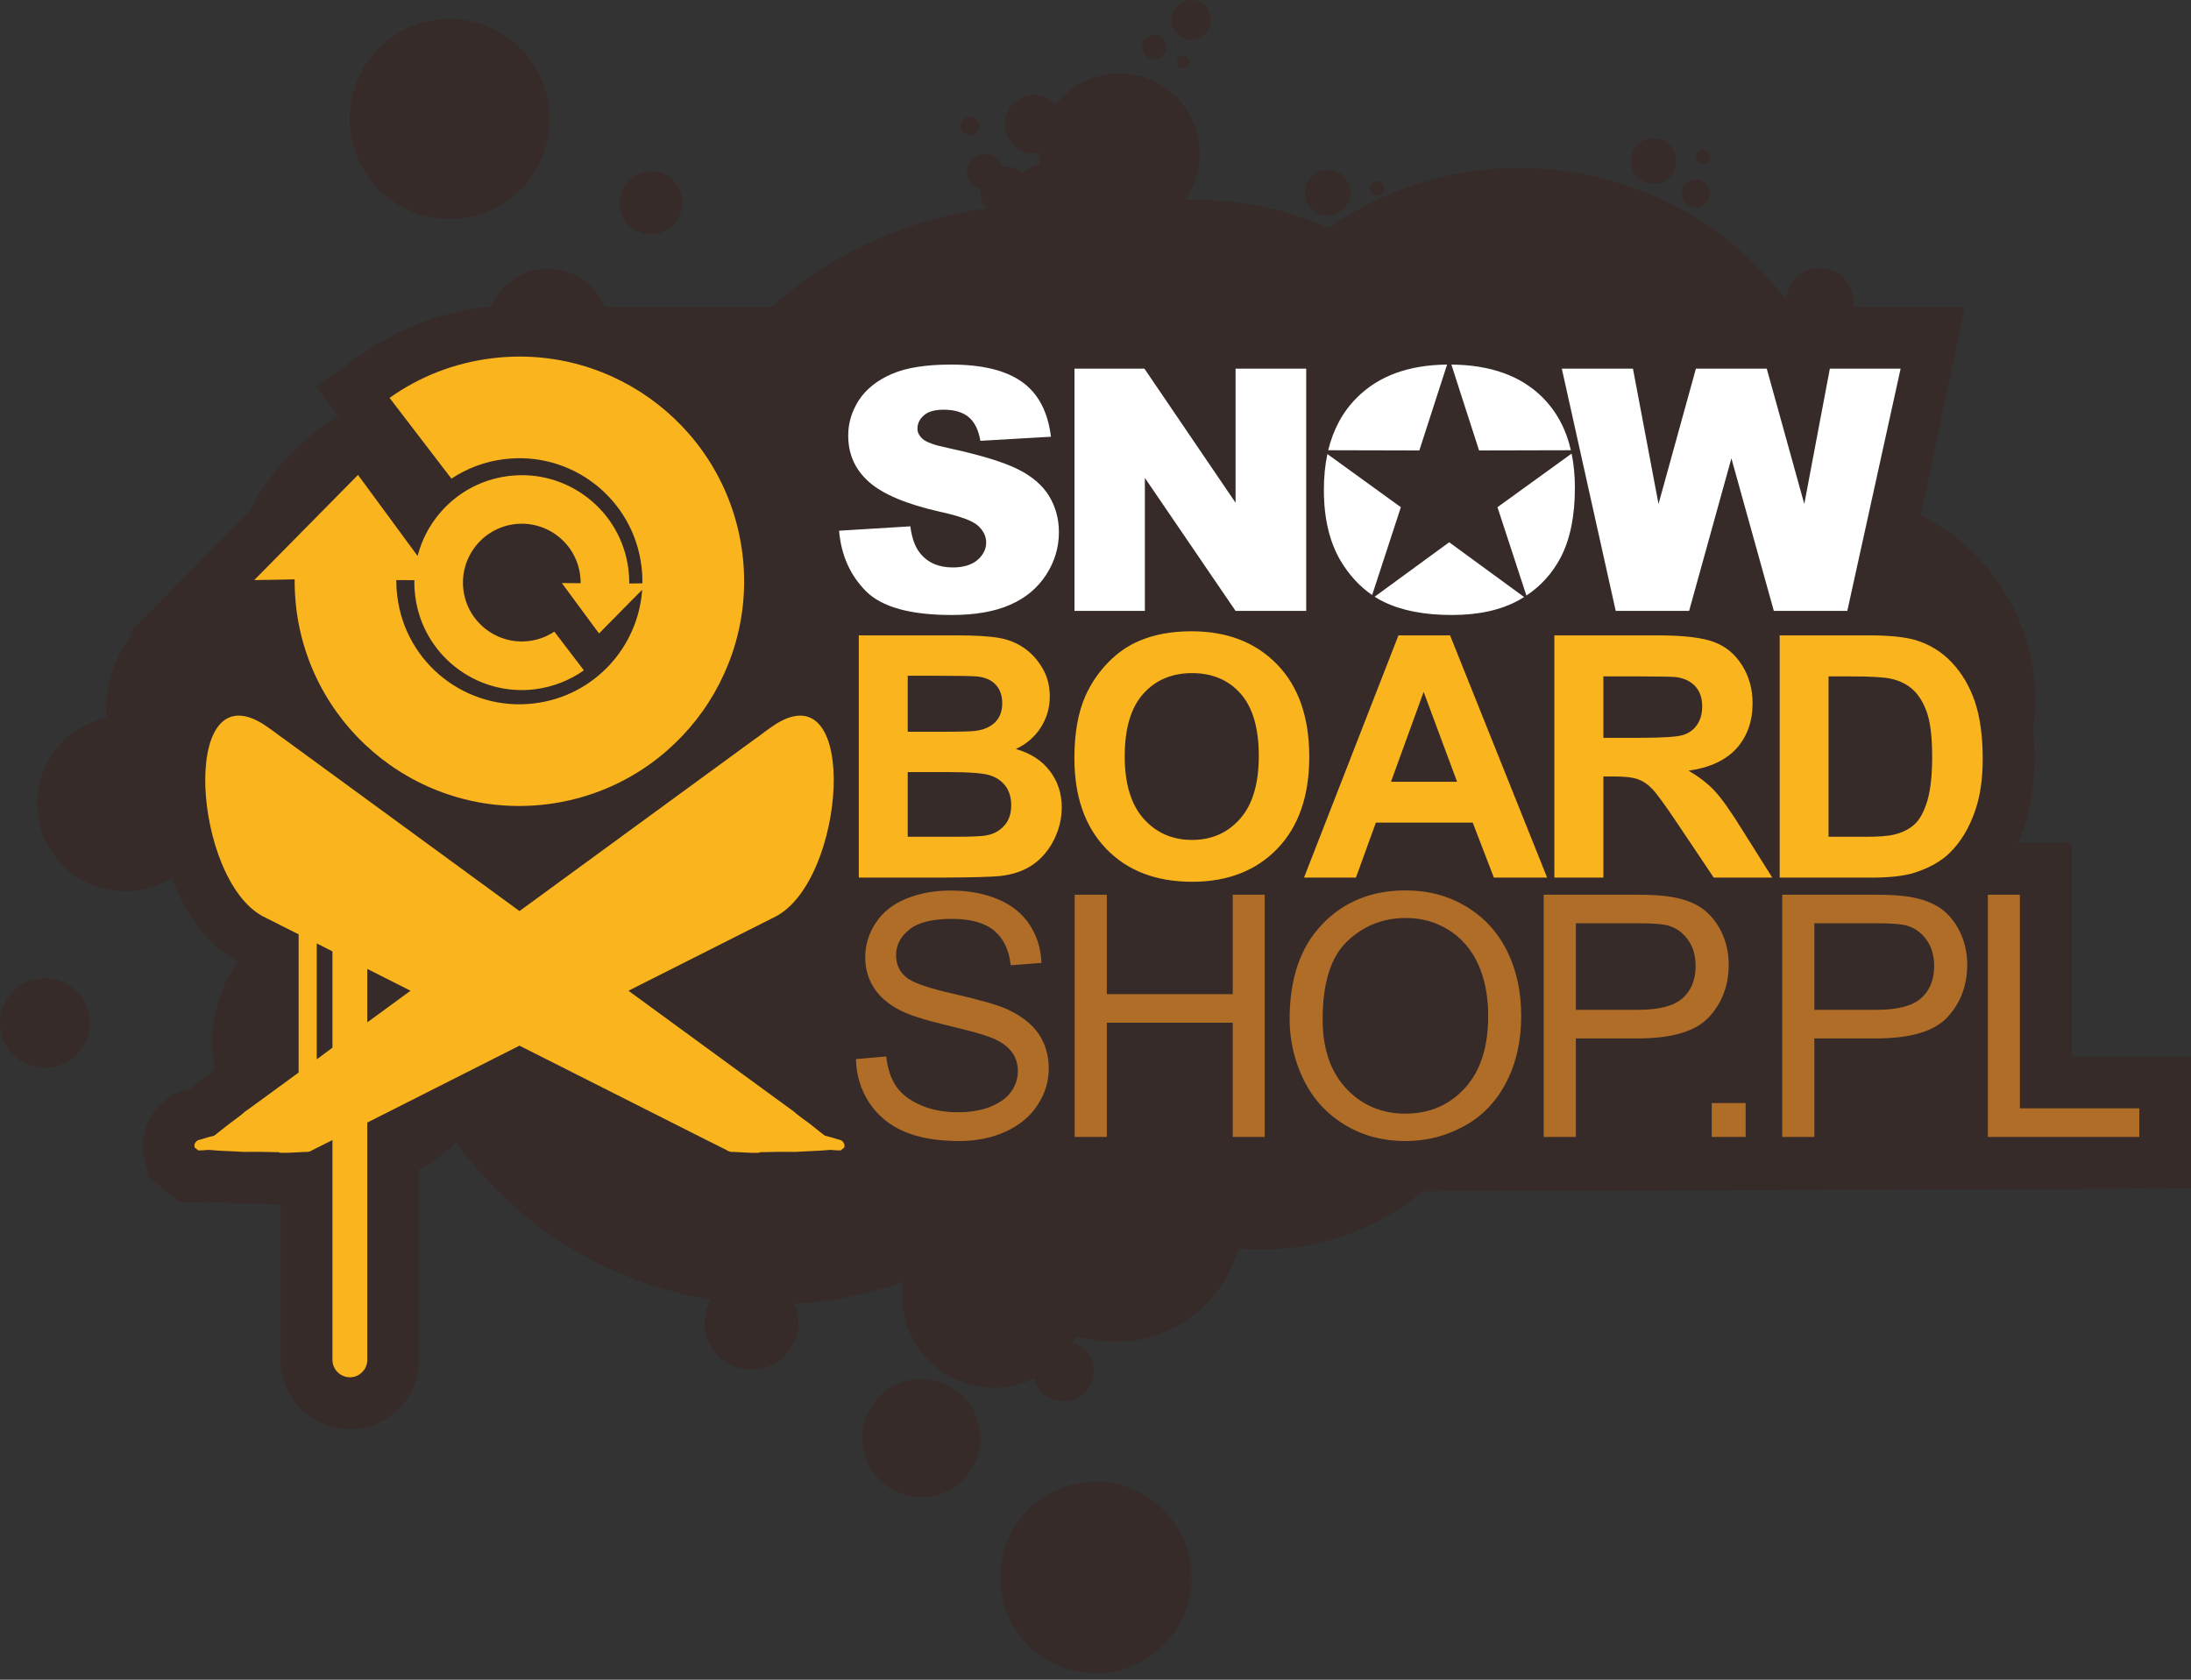 <?xml version="1.0" encoding="UTF-8" standalone="no"?>
<!DOCTYPE svg PUBLIC "-//W3C//DTD SVG 1.1//EN" "http://www.w3.org/Graphics/SVG/1.1/DTD/svg11.dtd">
<svg version="1.1" xmlns="http://www.w3.org/2000/svg" xmlns:xlink="http://www.w3.org/1999/xlink" preserveAspectRatio="xMidYMid meet" viewBox="0 0 300 230" width="300" height="230"><rect x="0" y="0" width="300" height="230" fill="#333333" stroke="none"/><defs><path d="M89.51 58.26C91.16 52.8 88.46 47.08 83.42 44.77C83.3 42.74 82.47 40.76 80.92 39.23C77.59 35.96 72.24 36.01 68.97 39.34C65.94 42.42 65.75 47.24 68.39 50.53C68.22 50.92 68.07 51.33 67.94 51.74C67.86 52.02 67.79 52.29 67.74 52.56C53.98 50.7 40 57.75 33.68 70.94C32.21 74 31.25 77.19 30.79 80.38C24.74 80.59 19 84.08 16.2 89.93C14.9 92.62 14.39 95.49 14.58 98.29C11.08 99.04 7.94 101.35 6.26 104.84C3.39 110.82 5.93 117.99 11.91 120.86C17.89 123.73 25.06 121.19 27.93 115.21C28.16 114.74 28.34 114.25 28.51 113.75C33.35 114.58 38.28 113.24 42.02 110.19C44.13 111.98 46.5 113.54 49.13 114.8C50.47 115.44 51.84 115.98 53.22 116.43C52.8 118.87 52.57 121.31 52.51 123.75C43.92 121.96 34.9 126.14 30.95 134.4C26.31 144.09 30.4 155.72 40.09 160.36C47.83 164.07 56.8 162.21 62.45 156.39C67.51 163.44 74.36 169.38 82.74 173.39C87.49 175.66 92.38 177.16 97.31 177.96C96.56 179.28 96.27 180.86 96.6 182.45C97.34 185.93 100.73 188.14 104.21 187.41C107.66 186.69 109.89 183.28 109.17 179.83C109.07 179.37 108.92 178.95 108.75 178.55C113.87 178.26 118.9 177.22 123.7 175.52C123.47 176.98 123.49 178.51 123.81 180.05C125.24 186.84 131.89 191.18 138.66 189.76C139.71 189.53 140.7 189.18 141.63 188.74C141.72 189.13 141.87 189.51 142.08 189.87C143.25 191.83 145.78 192.47 147.75 191.3C149.71 190.14 150.35 187.59 149.19 185.63C148.65 184.73 147.83 184.12 146.91 183.82C147.08 183.53 147.23 183.24 147.38 182.95C150.17 183.82 153.21 184.02 156.27 183.38C162.89 182 167.85 177.04 169.57 170.94C172.93 171.26 176.39 171.08 179.88 170.35C193.83 167.42 204.02 156.39 206.56 143.2C208.34 142.66 210.07 141.76 211.6 140.49C214.11 138.42 215.74 135.67 216.44 132.74C219.3 130.23 221.09 126.96 221.79 123.49C222.49 123.02 223.16 122.51 223.81 121.97C226.21 119.99 228.21 117.67 229.78 115.16C231.07 116.53 232.48 117.75 233.95 118.82C232.18 122.56 232.07 126.96 233.78 130.82C233.4 131.06 233.03 131.32 232.68 131.61C228.29 135.24 227.66 141.75 231.3 146.15C234.93 150.53 241.43 151.15 245.82 147.53C248.38 145.41 249.66 142.31 249.56 139.23C251.93 138.81 254.22 137.79 256.21 136.16C260.5 132.6 262.21 127.09 261.13 122C263.7 120.95 266.16 119.49 268.41 117.64C280.43 107.69 282.14 89.89 272.2 77.86C267.42 72.07 260.79 68.68 253.89 67.82C253.73 60.21 251.69 52.61 247.69 45.76C249.17 46.27 250.86 46.02 252.14 44.96C254.13 43.32 254.41 40.38 252.77 38.41C251.14 36.43 248.2 36.15 246.23 37.78C245.2 38.64 244.64 39.84 244.56 41.07C244.18 40.59 243.8 40.1 243.42 39.62C228.12 21.1 201.3 17.7 181.94 31.2C175.73 28.48 169 27.18 162.27 27.35C164.39 24.34 164.93 20.31 163.36 16.68C160.95 11.1 154.47 8.55 148.89 10.97C147.14 11.73 145.67 12.9 144.58 14.31C143.45 13.06 141.63 12.62 140 13.31C137.97 14.2 137.03 16.56 137.91 18.6C138.66 20.33 140.49 21.27 142.27 20.96C142.27 21.47 142.3 21.98 142.36 22.47C142.07 22.55 141.79 22.66 141.51 22.78C140.96 23.02 140.46 23.32 140 23.68C139.25 23.02 138.25 22.7 137.24 22.83C137.21 22.73 137.19 22.63 137.13 22.53C136.6 21.28 135.14 20.7 133.88 21.24C132.63 21.79 132.05 23.25 132.59 24.5C132.91 25.23 133.54 25.73 134.25 25.92C134.2 26.49 134.28 27.08 134.52 27.65C134.67 27.98 134.85 28.28 135.07 28.53C133.76 28.71 132.44 28.93 131.13 29.22C111.2 33.4 96.01 47.77 89.87 65.74C89.04 64.6 88.14 63.51 87.15 62.48C88.21 61.3 89.03 59.88 89.51 58.26ZM132.33 16.08C132.98 15.8 133.73 16.09 134 16.73C134.28 17.38 133.98 18.11 133.34 18.4C132.7 18.68 131.96 18.38 131.68 17.74C131.4 17.1 131.69 16.34 132.33 16.08ZM162.69 8.96C162.94 8.57 162.84 8.03 162.43 7.78C162.05 7.52 161.51 7.63 161.25 8.03C161 8.42 161.11 8.96 161.51 9.21C161.9 9.47 162.43 9.36 162.69 8.96ZM159.43 7.36C159.93 6.58 159.7 5.55 158.93 5.06C158.16 4.55 157.12 4.77 156.63 5.54C156.12 6.32 156.35 7.35 157.11 7.86C157.89 8.35 158.92 8.13 159.43 7.36ZM165.37 4.17C166.18 2.92 165.83 1.25 164.57 0.43C163.32 -0.37 161.64 -0.03 160.83 1.23C160.02 2.49 160.37 4.16 161.63 4.97C162.88 5.79 164.55 5.43 165.37 4.17ZM212.4 158.29C210.54 156.04 210.86 152.72 213.1 150.86C215.35 149.01 218.68 149.32 220.53 151.58C222.39 153.81 222.07 157.14 219.83 159C217.58 160.85 214.25 160.53 212.4 158.29ZM251.14 51.96C250.62 51.34 250.71 50.41 251.33 49.89C251.96 49.38 252.88 49.46 253.39 50.09C253.9 50.71 253.82 51.63 253.19 52.16C252.57 52.67 251.65 52.59 251.14 51.96ZM256.38 48.58C255.38 47.36 255.55 45.56 256.77 44.54C257.99 43.54 259.79 43.71 260.81 44.93C261.81 46.15 261.64 47.96 260.42 48.97C259.2 49.97 257.39 49.8 256.38 48.58ZM233.48 20.51C232.96 20.35 232.41 20.65 232.25 21.17C232.09 21.69 232.38 22.24 232.9 22.41C233.43 22.57 233.98 22.26 234.14 21.75C234.29 21.23 233.99 20.68 233.48 20.51ZM232.74 24.66C231.72 24.35 230.65 24.93 230.34 25.94C230.04 26.96 230.61 28.04 231.63 28.34C232.65 28.65 233.72 28.08 234.03 27.06C234.34 26.04 233.76 24.97 232.74 24.66ZM227.3 19.07C225.64 18.57 223.89 19.51 223.4 21.16C222.9 22.81 223.83 24.56 225.49 25.06C227.14 25.56 228.88 24.62 229.39 22.97C229.89 21.32 228.95 19.56 227.3 19.07ZM188.87 24.85C188.35 24.7 187.8 24.99 187.64 25.52C187.48 26.04 187.77 26.59 188.3 26.74C188.82 26.9 189.37 26.6 189.53 26.08C189.69 25.56 189.4 25.01 188.87 24.85ZM182.69 23.41C181.04 22.9 179.3 23.84 178.79 25.5C178.3 27.15 179.23 28.89 180.88 29.4C182.55 29.9 184.29 28.96 184.78 27.31C185.28 25.65 184.36 23.91 182.69 23.41ZM92.17 24.67C90.46 23.01 87.73 23.02 86.05 24.72C84.38 26.43 84.4 29.16 86.1 30.84C87.81 32.51 90.54 32.49 92.22 30.78C93.88 29.08 93.87 26.35 92.17 24.67ZM71.16 6.52C65.77 1.21 57.09 1.29 51.79 6.68C46.5 12.07 46.57 20.74 51.96 26.04C57.36 31.35 66.02 31.27 71.33 25.88C76.63 20.49 76.56 11.81 71.16 6.52ZM3.49 145.61C6.54 147.08 10.2 145.78 11.68 142.73C13.14 139.67 11.85 136 8.8 134.53C5.74 133.07 2.07 134.36 0.6 137.42C-0.87 140.47 0.43 144.15 3.49 145.61ZM133.1 192.78C135.38 196.61 134.12 201.59 130.28 203.87C126.45 206.16 121.49 204.9 119.19 201.05C116.92 197.22 118.18 192.25 122.01 189.96C125.84 187.68 130.81 188.94 133.1 192.78ZM138.77 222.7C135.07 216.48 137.11 208.44 143.33 204.74C149.55 201.04 157.59 203.07 161.31 209.3C165.01 215.52 162.97 223.56 156.75 227.26C150.53 230.96 142.48 228.92 138.77 222.7" id="g2J3wgCLgh"></path><path d="M89.51 58.26C91.16 52.8 88.46 47.08 83.42 44.77C83.3 42.74 82.47 40.76 80.92 39.23C77.59 35.96 72.24 36.01 68.97 39.34C65.94 42.42 65.75 47.24 68.39 50.53C68.22 50.92 68.07 51.33 67.94 51.74C67.86 52.02 67.79 52.29 67.74 52.56C53.98 50.7 40 57.75 33.68 70.94C32.21 74 31.25 77.19 30.79 80.38C24.74 80.59 19 84.08 16.2 89.93C14.9 92.62 14.39 95.49 14.58 98.29C11.08 99.04 7.94 101.35 6.26 104.84C3.39 110.82 5.93 117.99 11.91 120.86C17.89 123.73 25.06 121.19 27.93 115.21C28.16 114.74 28.34 114.25 28.51 113.75C33.35 114.58 38.28 113.24 42.02 110.19C44.13 111.98 46.5 113.54 49.13 114.8C50.47 115.44 51.84 115.98 53.22 116.43C52.8 118.87 52.57 121.31 52.51 123.75C43.92 121.96 34.9 126.14 30.95 134.4C26.31 144.09 30.4 155.72 40.09 160.36C47.83 164.07 56.8 162.21 62.45 156.39C67.51 163.44 74.36 169.38 82.74 173.39C87.49 175.66 92.38 177.16 97.31 177.96C96.56 179.28 96.27 180.86 96.6 182.45C97.34 185.93 100.73 188.14 104.21 187.41C107.66 186.69 109.89 183.28 109.17 179.83C109.07 179.37 108.92 178.95 108.75 178.55C113.87 178.26 118.9 177.22 123.7 175.52C123.47 176.98 123.49 178.51 123.81 180.05C125.24 186.84 131.89 191.18 138.66 189.76C139.71 189.53 140.7 189.18 141.63 188.74C141.72 189.13 141.87 189.51 142.08 189.87C143.25 191.83 145.78 192.47 147.75 191.3C149.71 190.14 150.35 187.59 149.19 185.63C148.65 184.73 147.83 184.12 146.91 183.82C147.08 183.53 147.23 183.24 147.38 182.95C150.17 183.82 153.21 184.02 156.27 183.38C162.89 182 167.85 177.04 169.57 170.94C172.93 171.26 176.39 171.08 179.88 170.35C193.83 167.42 204.02 156.39 206.56 143.2C208.34 142.66 210.07 141.76 211.6 140.49C214.11 138.42 215.74 135.67 216.44 132.74C219.3 130.23 221.09 126.96 221.79 123.49C222.49 123.02 223.16 122.51 223.81 121.97C226.21 119.99 228.21 117.67 229.78 115.16C231.07 116.53 232.48 117.75 233.95 118.82C232.18 122.56 232.07 126.96 233.78 130.82C233.4 131.06 233.03 131.32 232.68 131.61C228.29 135.24 227.66 141.75 231.3 146.15C234.93 150.53 241.43 151.15 245.82 147.53C248.38 145.41 249.66 142.31 249.56 139.23C251.93 138.81 254.22 137.79 256.21 136.16C260.5 132.6 262.21 127.09 261.13 122C263.7 120.95 266.16 119.49 268.41 117.64C280.43 107.69 282.14 89.89 272.2 77.86C267.42 72.07 260.79 68.68 253.89 67.82C253.73 60.21 251.69 52.61 247.69 45.76C249.17 46.27 250.86 46.02 252.14 44.96C254.13 43.32 254.41 40.38 252.77 38.41C251.14 36.43 248.2 36.15 246.23 37.78C245.2 38.64 244.64 39.84 244.56 41.07C244.18 40.59 243.8 40.1 243.42 39.62C228.12 21.1 201.3 17.7 181.94 31.2C175.73 28.48 169 27.18 162.27 27.35C164.39 24.34 164.93 20.31 163.36 16.68C160.95 11.1 154.47 8.55 148.89 10.97C147.14 11.73 145.67 12.9 144.58 14.31C143.45 13.06 141.63 12.62 140 13.31C137.97 14.2 137.03 16.56 137.91 18.6C138.66 20.33 140.49 21.27 142.27 20.96C142.27 21.47 142.3 21.98 142.36 22.47C142.07 22.55 141.79 22.66 141.51 22.78C140.96 23.02 140.46 23.32 140 23.68C139.25 23.02 138.25 22.7 137.24 22.83C137.21 22.73 137.19 22.63 137.13 22.53C136.6 21.28 135.14 20.7 133.88 21.24C132.63 21.79 132.05 23.25 132.59 24.5C132.91 25.23 133.54 25.73 134.25 25.92C134.2 26.49 134.28 27.08 134.52 27.65C134.67 27.98 134.85 28.28 135.07 28.53C133.76 28.71 132.44 28.93 131.13 29.22C111.2 33.4 96.01 47.77 89.87 65.74C89.04 64.6 88.14 63.51 87.15 62.48C88.21 61.3 89.03 59.88 89.51 58.26ZM132.33 16.08C132.98 15.8 133.73 16.09 134 16.73C134.28 17.38 133.98 18.11 133.34 18.4C132.7 18.68 131.96 18.38 131.68 17.74C131.4 17.1 131.69 16.34 132.33 16.08ZM162.69 8.96C162.94 8.57 162.84 8.03 162.43 7.78C162.05 7.52 161.51 7.63 161.25 8.03C161 8.42 161.11 8.96 161.51 9.21C161.9 9.47 162.43 9.36 162.69 8.96ZM159.43 7.36C159.93 6.58 159.7 5.55 158.93 5.06C158.16 4.55 157.12 4.77 156.63 5.54C156.12 6.32 156.35 7.35 157.11 7.86C157.89 8.35 158.92 8.13 159.43 7.36ZM165.37 4.17C166.18 2.92 165.83 1.25 164.57 0.43C163.32 -0.37 161.64 -0.03 160.83 1.23C160.02 2.49 160.37 4.16 161.63 4.97C162.88 5.79 164.55 5.43 165.37 4.17ZM212.4 158.29C210.54 156.04 210.86 152.72 213.1 150.86C215.35 149.01 218.68 149.32 220.53 151.58C222.39 153.81 222.07 157.14 219.83 159C217.58 160.85 214.25 160.53 212.4 158.29ZM251.14 51.96C250.62 51.34 250.71 50.41 251.33 49.89C251.96 49.38 252.88 49.46 253.39 50.09C253.9 50.71 253.82 51.63 253.19 52.16C252.57 52.67 251.65 52.59 251.14 51.96ZM256.38 48.58C255.38 47.36 255.55 45.56 256.77 44.54C257.99 43.54 259.79 43.71 260.81 44.93C261.81 46.15 261.64 47.96 260.42 48.97C259.2 49.97 257.39 49.8 256.38 48.58ZM233.48 20.51C232.96 20.35 232.41 20.65 232.25 21.17C232.09 21.69 232.38 22.24 232.9 22.41C233.43 22.57 233.98 22.26 234.14 21.75C234.29 21.23 233.99 20.68 233.48 20.51ZM232.74 24.66C231.72 24.35 230.65 24.93 230.34 25.94C230.04 26.96 230.61 28.04 231.63 28.34C232.65 28.65 233.72 28.08 234.03 27.06C234.34 26.04 233.76 24.97 232.74 24.66ZM227.3 19.07C225.64 18.57 223.89 19.51 223.4 21.16C222.9 22.81 223.83 24.56 225.49 25.06C227.14 25.56 228.88 24.62 229.39 22.97C229.89 21.32 228.95 19.56 227.3 19.07ZM188.87 24.85C188.35 24.7 187.8 24.99 187.64 25.52C187.48 26.04 187.77 26.59 188.3 26.74C188.82 26.9 189.37 26.6 189.53 26.08C189.69 25.56 189.4 25.01 188.87 24.85ZM182.69 23.41C181.04 22.9 179.3 23.84 178.79 25.5C178.3 27.15 179.23 28.89 180.88 29.4C182.55 29.9 184.29 28.96 184.78 27.31C185.28 25.65 184.36 23.91 182.69 23.41ZM92.17 24.67C90.46 23.01 87.73 23.02 86.05 24.72C84.38 26.43 84.4 29.16 86.1 30.84C87.81 32.51 90.54 32.49 92.22 30.78C93.88 29.08 93.87 26.35 92.17 24.67ZM71.16 6.52C65.77 1.21 57.09 1.29 51.79 6.68C46.5 12.07 46.57 20.74 51.96 26.04C57.36 31.35 66.02 31.27 71.33 25.88C76.63 20.49 76.56 11.81 71.16 6.52ZM3.49 145.61C6.54 147.08 10.2 145.78 11.68 142.73C13.14 139.67 11.85 136 8.8 134.53C5.74 133.07 2.07 134.36 0.6 137.42C-0.87 140.47 0.43 144.15 3.49 145.61ZM133.1 192.78C135.38 196.61 134.12 201.59 130.28 203.87C126.45 206.16 121.49 204.9 119.19 201.05C116.92 197.22 118.18 192.25 122.01 189.96C125.84 187.68 130.81 188.94 133.1 192.78ZM138.77 222.7C135.07 216.48 137.11 208.44 143.33 204.74C149.55 201.04 157.59 203.07 161.31 209.3C165.01 215.52 162.97 223.56 156.75 227.26C150.53 230.96 142.48 228.92 138.77 222.7" id="b3kpGMiYfE"></path><path d="M276.32 115.41L283.67 115.41L283.67 144.67L300 144.67C300 155.52 300 161.55 300 162.76C198.81 163.11 142.59 163.29 131.34 163.32C127.95 163.32 124.5 162.88 121.35 161.59C121.22 161.68 120.21 162.52 120.09 162.61C119.92 162.76 119.74 162.89 119.57 163.04C119.44 163.15 118.78 163.67 117.61 164.61C116.1 164.61 115.27 164.61 115.11 164.61C114.65 164.59 114.22 164.58 113.78 164.55C112.29 164.69 110.8 164.72 109.31 164.8C109.29 164.8 109.21 164.81 109.06 164.81C108.9 164.81 108.82 164.81 108.8 164.81C107.84 164.8 106.86 164.81 105.89 164.82C105.88 164.82 105.84 164.85 105.77 164.89C104.78 164.92 104.23 164.93 104.12 164.94C102.93 164.98 101.79 164.88 100.63 164.82C99.1 164.89 97.55 164.53 96.23 163.79C94.94 163.17 93.65 162.49 92.38 161.85C85.3 158.27 78.22 154.7 71.13 151.12C66.54 153.44 61.96 155.75 57.37 158.06C57.37 160.88 57.37 183.41 57.37 186.22C57.37 191.44 53.12 195.69 47.91 195.69C42.69 195.69 38.44 191.44 38.44 186.22C38.44 184.09 38.44 167.07 38.44 164.94C38.33 164.94 38.23 164.94 38.13 164.94C38.03 164.93 37.5 164.92 36.55 164.89C36.48 164.85 36.44 164.82 36.43 164.82C35.44 164.81 34.45 164.8 33.45 164.81C33.44 164.81 33.36 164.81 33.2 164.81C33.05 164.81 32.97 164.8 32.96 164.8C31.46 164.7 29.97 164.67 28.48 164.55C28.05 164.58 27.62 164.59 27.17 164.61C26.99 164.61 26.15 164.61 24.63 164.61C23.45 163.66 22.79 163.12 22.66 163.01C22.51 162.89 22.35 162.76 22.2 162.64C22.08 162.54 21.52 162.09 20.49 161.26C20.11 159.98 19.9 159.27 19.86 159.14C18.79 155.46 20.49 151.58 23.87 149.83C23.91 149.81 24.11 149.71 24.47 149.52C24.86 149.4 25.07 149.35 25.11 149.34C25.44 149.24 25.76 149.15 26.08 149.05C26.43 148.77 26.76 148.49 27.11 148.22C27.11 148.22 27.12 148.22 27.15 148.2C27.18 148.18 27.19 148.17 27.19 148.17C27.74 147.75 28.37 147.34 28.88 146.88C28.91 146.87 29 146.78 29.16 146.63C29.22 146.59 29.52 146.38 30.05 146L33.82 143.25L33.82 132.31C33.19 131.99 32.84 131.81 32.77 131.77C32.73 131.76 32.72 131.75 32.7 131.75C26.79 128.62 23.52 121.65 22.04 115.41C20.29 107.95 19.97 95.93 28.1 91.95C30.38 90.84 32.77 90.66 35.08 91.16C34.59 89.66 34.2 88.12 33.91 86.53C32.81 86.55 27.37 86.64 17.58 86.8C19.51 84.84 29.19 75.03 46.62 57.36C44.59 54.71 43.47 53.24 43.24 52.95C46.83 50.4 48.83 48.98 49.23 48.7C54.36 45.06 60.27 42.78 66.5 42.02C80 42.02 147.53 42.02 269.05 42.02C264.2 64.92 261.49 77.63 260.95 80.18C262.08 80.33 263.18 80.53 264.22 80.84C267.36 81.76 270.12 83.44 272.38 85.82C274.54 88.09 276.09 90.8 277.11 93.76C277.11 93.76 277.11 93.79 277.12 93.79C278.21 97.02 278.57 100.52 278.57 103.91C278.57 107.08 278.2 110.27 277.16 113.27C276.92 113.99 276.64 114.72 276.32 115.41" id="gvejjU7mT"></path><path d="M276.32 115.41L283.67 115.41L283.67 144.67L300 144.67C300 155.52 300 161.55 300 162.76C198.81 163.11 142.59 163.29 131.34 163.32C127.95 163.32 124.5 162.88 121.35 161.59C121.22 161.68 120.21 162.52 120.09 162.61C119.92 162.76 119.74 162.89 119.57 163.04C119.44 163.15 118.78 163.67 117.61 164.61C116.1 164.61 115.27 164.61 115.11 164.61C114.65 164.59 114.22 164.58 113.78 164.55C112.29 164.69 110.8 164.72 109.31 164.8C109.29 164.8 109.21 164.81 109.06 164.81C108.9 164.81 108.82 164.81 108.8 164.81C107.84 164.8 106.86 164.81 105.89 164.82C105.88 164.82 105.84 164.85 105.77 164.89C104.78 164.92 104.23 164.93 104.12 164.94C102.93 164.98 101.79 164.88 100.63 164.82C99.1 164.89 97.55 164.53 96.23 163.79C94.94 163.17 93.65 162.49 92.38 161.85C85.3 158.27 78.22 154.7 71.13 151.12C66.54 153.44 61.96 155.75 57.37 158.06C57.37 160.88 57.37 183.41 57.37 186.22C57.37 191.44 53.12 195.69 47.91 195.69C42.69 195.69 38.44 191.44 38.44 186.22C38.44 184.09 38.44 167.07 38.44 164.94C38.33 164.94 38.23 164.94 38.13 164.94C38.03 164.93 37.5 164.92 36.55 164.89C36.48 164.85 36.44 164.82 36.43 164.82C35.44 164.81 34.45 164.8 33.45 164.81C33.44 164.81 33.36 164.81 33.2 164.81C33.05 164.81 32.97 164.8 32.96 164.8C31.46 164.7 29.97 164.67 28.48 164.55C28.05 164.58 27.62 164.59 27.17 164.61C26.99 164.61 26.15 164.61 24.63 164.61C23.45 163.66 22.79 163.12 22.66 163.01C22.51 162.89 22.35 162.76 22.2 162.64C22.08 162.54 21.52 162.09 20.49 161.26C20.11 159.98 19.9 159.27 19.86 159.14C18.79 155.46 20.49 151.58 23.87 149.83C23.91 149.81 24.11 149.71 24.47 149.52C24.86 149.4 25.07 149.35 25.11 149.34C25.44 149.24 25.76 149.15 26.08 149.05C26.43 148.77 26.76 148.49 27.11 148.22C27.11 148.22 27.12 148.22 27.15 148.2C27.18 148.18 27.19 148.17 27.19 148.17C27.74 147.75 28.37 147.34 28.88 146.88C28.91 146.87 29 146.78 29.16 146.63C29.22 146.59 29.52 146.38 30.05 146L33.82 143.25L33.82 132.31C33.19 131.99 32.84 131.81 32.77 131.77C32.73 131.76 32.72 131.75 32.7 131.75C26.79 128.62 23.52 121.65 22.04 115.41C20.29 107.95 19.97 95.93 28.1 91.95C30.38 90.84 32.77 90.66 35.08 91.16C34.59 89.66 34.2 88.12 33.91 86.53C32.81 86.55 27.37 86.64 17.58 86.8C19.51 84.84 29.19 75.03 46.62 57.36C44.59 54.71 43.47 53.24 43.24 52.95C46.83 50.4 48.83 48.98 49.23 48.7C54.36 45.06 60.27 42.78 66.5 42.02C80 42.02 147.53 42.02 269.05 42.02C264.2 64.92 261.49 77.63 260.95 80.18C262.08 80.33 263.18 80.53 264.22 80.84C267.36 81.76 270.12 83.44 272.38 85.82C274.54 88.09 276.09 90.8 277.11 93.76C277.11 93.76 277.11 93.79 277.12 93.79C278.21 97.02 278.57 100.52 278.57 103.91C278.57 107.08 278.2 110.27 277.16 113.27C276.92 113.99 276.64 114.72 276.32 115.41" id="a1yCjYZyJm"></path><path d="M125.94 75.69C126.98 77.03 128.5 77.7 130.46 77.7C131.92 77.7 133.04 77.35 133.85 76.67C134.63 75.98 135.03 75.19 135.03 74.28C135.03 73.42 134.65 72.66 133.9 71.97C133.14 71.29 131.4 70.66 128.65 70.06C124.16 69.04 120.95 67.71 119.03 66.03C117.1 64.34 116.14 62.23 116.14 59.63C116.14 57.92 116.63 56.3 117.61 54.78C118.6 53.28 120.09 52.09 122.08 51.22C124.06 50.35 126.78 49.92 130.23 49.92C134.47 49.92 137.71 50.71 139.92 52.28C142.15 53.86 143.48 56.37 143.9 59.8C142.94 59.85 135.2 60.31 134.24 60.36C133.98 58.87 133.45 57.79 132.62 57.1C131.8 56.43 130.66 56.1 129.22 56.1C128.02 56.1 127.12 56.34 126.53 56.85C125.93 57.36 125.62 57.98 125.62 58.7C125.62 59.22 125.87 59.69 126.35 60.12C126.85 60.56 127.99 60.97 129.8 61.34C134.28 62.31 137.48 63.29 139.43 64.28C141.37 65.26 142.78 66.48 143.66 67.95C144.54 69.41 144.99 71.05 144.99 72.86C144.99 74.99 144.39 76.95 143.22 78.74C142.04 80.54 140.41 81.9 138.29 82.82C136.18 83.75 133.51 84.21 130.3 84.21C124.67 84.21 120.75 83.13 118.58 80.96C116.41 78.78 115.17 76.02 114.89 72.67C116.85 72.55 123.67 72.13 124.65 72.07C124.85 73.65 125.28 74.86 125.94 75.69ZM156.7 50.48L169.18 68.84L169.18 50.48L178.85 50.48L178.85 83.65L169.18 83.65L156.76 65.44L156.76 83.65L147.12 83.65L147.12 50.48L156.7 50.48ZM208.02 82.15C205.55 83.53 202.48 84.21 198.81 84.21C195.07 84.21 191.97 83.62 189.52 82.43C189.06 82.22 188.63 81.98 188.22 81.71C188.9 81.21 192.31 78.73 198.43 74.25C203.9 78.25 207.32 80.74 208.69 81.75C208.48 81.88 208.25 82.02 208.02 82.15ZM215.64 66.81C215.64 70.69 214.98 73.88 213.68 76.36C212.55 78.49 211 80.22 209 81.55C208.73 80.74 207.42 76.71 205.04 69.45C210.46 65.54 213.84 63.08 215.19 62.11C215.49 63.55 215.64 65.12 215.64 66.81ZM211.16 54.37C213.1 56.29 214.42 58.71 215.09 61.65C214.25 61.65 210.06 61.66 202.52 61.68C200.5 55.4 199.22 51.49 198.73 49.92C204.09 49.97 208.23 51.46 211.16 54.37ZM185.79 54.45C188.77 51.47 192.88 49.97 198.14 49.92C197.88 50.71 196.62 54.62 194.34 61.68C187.69 61.66 183.52 61.65 181.86 61.65C182.57 58.77 183.87 56.35 185.79 54.45ZM191.81 69.45C189.45 76.67 188.14 80.68 187.88 81.48C186.17 80.31 184.73 78.74 183.55 76.77C182.04 74.19 181.27 70.97 181.27 67.08C181.27 65.32 181.43 63.69 181.75 62.17C182.43 62.66 185.78 65.08 191.81 69.45ZM223.59 50.48L227.09 69.01L232.21 50.48L241.91 50.48L247.05 69.01L250.55 50.48L260.24 50.48L252.94 83.65L242.88 83.65L237.07 62.76L231.28 83.65L221.23 83.65L213.85 50.48L223.59 50.48Z" id="eadFHhbNo"></path><path d="M125.94 75.69C126.98 77.03 128.5 77.7 130.46 77.7C131.92 77.7 133.04 77.35 133.85 76.67C134.63 75.98 135.03 75.19 135.03 74.28C135.03 73.42 134.65 72.66 133.9 71.97C133.14 71.29 131.4 70.66 128.65 70.06C124.16 69.04 120.95 67.71 119.03 66.03C117.1 64.34 116.14 62.23 116.14 59.63C116.14 57.92 116.63 56.3 117.61 54.78C118.6 53.28 120.09 52.09 122.08 51.22C124.06 50.35 126.78 49.92 130.23 49.92C134.47 49.92 137.71 50.71 139.92 52.28C142.15 53.86 143.48 56.37 143.9 59.8C142.94 59.85 135.2 60.31 134.24 60.36C133.98 58.87 133.45 57.79 132.62 57.1C131.8 56.43 130.66 56.1 129.22 56.1C128.02 56.1 127.12 56.34 126.53 56.85C125.93 57.36 125.62 57.98 125.62 58.7C125.62 59.22 125.87 59.69 126.35 60.12C126.85 60.56 127.99 60.97 129.8 61.34C134.28 62.31 137.48 63.29 139.43 64.28C141.37 65.26 142.78 66.48 143.66 67.95C144.54 69.41 144.99 71.05 144.99 72.86C144.99 74.99 144.39 76.95 143.22 78.74C142.04 80.54 140.41 81.9 138.29 82.82C136.18 83.75 133.51 84.21 130.3 84.21C124.67 84.21 120.75 83.13 118.58 80.96C116.41 78.78 115.17 76.02 114.89 72.67C116.85 72.55 123.67 72.13 124.65 72.07C124.85 73.65 125.28 74.86 125.94 75.69ZM156.7 50.48L169.18 68.84L169.18 50.48L178.85 50.48L178.85 83.65L169.18 83.65L156.76 65.44L156.76 83.65L147.12 83.65L147.12 50.48L156.7 50.48ZM208.02 82.15C205.55 83.53 202.48 84.21 198.81 84.21C195.07 84.21 191.97 83.62 189.52 82.43C189.06 82.22 188.63 81.98 188.22 81.71C188.9 81.21 192.31 78.73 198.43 74.25C203.9 78.25 207.32 80.74 208.69 81.75C208.48 81.88 208.25 82.02 208.02 82.15ZM215.64 66.81C215.64 70.69 214.98 73.88 213.68 76.36C212.55 78.49 211 80.22 209 81.55C208.73 80.74 207.42 76.71 205.04 69.45C210.46 65.54 213.84 63.08 215.19 62.11C215.49 63.55 215.64 65.12 215.64 66.81ZM211.16 54.37C213.1 56.29 214.42 58.71 215.09 61.65C214.25 61.65 210.06 61.66 202.52 61.68C200.5 55.4 199.22 51.49 198.73 49.92C204.09 49.97 208.23 51.46 211.16 54.37ZM185.79 54.45C188.77 51.47 192.88 49.97 198.14 49.92C197.88 50.71 196.62 54.62 194.34 61.68C187.69 61.66 183.52 61.65 181.86 61.65C182.57 58.77 183.87 56.35 185.79 54.45ZM191.81 69.45C189.45 76.67 188.14 80.68 187.88 81.48C186.17 80.31 184.73 78.74 183.55 76.77C182.04 74.19 181.27 70.97 181.27 67.08C181.27 65.32 181.43 63.69 181.75 62.17C182.43 62.66 185.78 65.08 191.81 69.45ZM223.59 50.48L227.09 69.01L232.21 50.48L241.91 50.48L247.05 69.01L250.55 50.48L260.24 50.48L252.94 83.65L242.88 83.65L237.07 62.76L231.28 83.65L221.23 83.65L213.85 50.48L223.59 50.48Z" id="ahBOmSQk5"></path><path d="M130.85 87C133.47 87 135.44 87.11 136.73 87.34C138.02 87.55 139.17 88.01 140.19 88.71C141.21 89.4 142.05 90.32 142.73 91.48C143.41 92.62 143.74 93.92 143.74 95.36C143.74 96.9 143.33 98.33 142.5 99.63C141.65 100.93 140.53 101.9 139.09 102.56C141.1 103.13 142.67 104.14 143.74 105.56C144.83 106.98 145.38 108.64 145.38 110.56C145.38 112.06 145.03 113.54 144.33 114.96C143.62 116.38 142.67 117.52 141.45 118.38C140.24 119.22 138.74 119.75 136.96 119.95C135.85 120.07 133.15 120.15 128.88 120.17C128.12 120.17 124.37 120.17 117.59 120.17C117.59 117.96 117.59 106.91 117.59 87C125.84 87 130.26 87 130.85 87ZM124.29 100.2C126.93 100.2 128.39 100.2 128.67 100.2C131.29 100.2 132.91 100.16 133.54 100.08C134.69 99.94 135.59 99.55 136.25 98.9C136.91 98.24 137.23 97.38 137.23 96.3C137.23 95.28 136.95 94.44 136.38 93.8C135.82 93.16 134.98 92.77 133.86 92.63C133.19 92.57 131.29 92.53 128.14 92.53C127.63 92.53 126.34 92.53 124.29 92.53C124.29 94.06 124.29 99.43 124.29 100.2ZM124.29 114.58C128 114.58 130.07 114.58 130.48 114.58C132.91 114.58 134.44 114.52 135.08 114.38C136.07 114.21 136.89 113.75 137.51 113.05C138.14 112.36 138.46 111.42 138.46 110.24C138.46 109.25 138.21 108.4 137.74 107.71C137.24 107.01 136.54 106.5 135.63 106.19C134.73 105.87 132.74 105.72 129.71 105.72C128.98 105.72 127.17 105.72 124.29 105.72C124.29 107.49 124.29 113.7 124.29 114.58ZM151.71 90.73C153.01 89.4 154.44 88.4 156 87.75C158.06 86.87 160.44 86.44 163.14 86.44C168.04 86.44 171.94 87.96 174.88 90.99C177.81 94.02 179.27 98.23 179.27 103.63C179.27 108.99 177.81 113.18 174.9 116.21C171.99 119.22 168.11 120.74 163.24 120.74C158.3 120.74 154.38 119.24 151.47 116.23C148.56 113.22 147.11 109.07 147.11 103.79C147.11 100.41 147.61 97.58 148.62 95.29C149.38 93.6 150.41 92.07 151.71 90.73ZM163.21 115.01C165.88 115.01 168.07 114.06 169.78 112.13C171.5 110.2 172.36 107.32 172.36 103.48C172.36 99.67 171.51 96.84 169.86 94.97C168.19 93.09 165.97 92.17 163.21 92.17C160.45 92.17 158.22 93.12 156.53 95.01C154.85 96.9 154 99.74 154 103.56C154 107.32 154.87 110.17 156.6 112.12C158.34 114.05 160.54 115.01 163.21 115.01ZM204.55 120.17L201.65 112.64L188.39 112.64L185.66 120.17L178.55 120.17L191.48 87L198.55 87L211.84 120.17L204.55 120.17ZM194.93 94.74L190.46 107.05L199.51 107.05L194.93 94.74ZM212.83 87C221.29 87 226 87 226.94 87C230.48 87 233.05 87.3 234.66 87.9C236.27 88.49 237.56 89.55 238.52 91.08C239.49 92.61 239.97 94.34 239.97 96.3C239.97 98.79 239.23 100.85 237.77 102.48C236.31 104.09 234.11 105.12 231.2 105.53C232.66 106.38 233.86 107.3 234.8 108.32C235.73 109.33 237.01 111.12 238.6 113.7C238.87 114.13 240.23 116.29 242.67 120.17C241.86 120.17 235.45 120.17 234.65 120.17C231.75 115.84 230.13 113.43 229.81 112.95C228.09 110.37 226.91 108.75 226.28 108.08C225.65 107.41 224.98 106.95 224.26 106.7C223.56 106.44 222.43 106.32 220.89 106.32C220.8 106.32 220.36 106.32 219.54 106.32C219.54 107.25 219.54 111.86 219.54 120.17L212.83 120.17C212.83 100.27 212.83 89.22 212.83 87ZM224.48 101.03C227.7 101.03 229.71 100.89 230.5 100.63C231.31 100.36 231.94 99.89 232.38 99.22C232.84 98.56 233.07 97.73 233.07 96.74C233.07 95.61 232.77 94.71 232.17 94.03C231.58 93.35 230.73 92.92 229.65 92.73C229.11 92.66 227.47 92.62 224.75 92.62C224.4 92.62 222.67 92.62 219.54 92.62C219.54 93.18 219.54 95.98 219.54 101.03C222.62 101.03 224.27 101.03 224.48 101.03ZM255.93 87C258.67 87 260.78 87.22 262.23 87.63C264.18 88.21 265.85 89.23 267.23 90.69C268.62 92.15 269.68 93.95 270.41 96.07C271.12 98.19 271.48 100.8 271.48 103.91C271.48 106.63 271.14 108.99 270.46 110.96C269.64 113.38 268.46 115.33 266.92 116.82C265.75 117.96 264.18 118.83 262.21 119.48C260.74 119.95 258.75 120.17 256.27 120.17C255.44 120.17 251.25 120.17 243.68 120.17C243.68 117.96 243.68 106.91 243.68 87C251.3 87 255.38 87 255.93 87ZM250.37 114.58C253.38 114.58 255.04 114.58 255.38 114.58C257.24 114.58 258.59 114.48 259.42 114.26C260.51 113.99 261.41 113.54 262.13 112.89C262.86 112.24 263.43 111.16 263.89 109.69C264.33 108.2 264.56 106.18 264.56 103.6C264.56 101.04 264.33 99.08 263.89 97.7C263.43 96.34 262.8 95.26 261.99 94.5C261.17 93.72 260.14 93.2 258.88 92.93C257.95 92.72 256.11 92.62 253.38 92.62C252.99 92.62 251.98 92.62 250.37 92.62C250.37 97.01 250.37 112.39 250.37 114.58Z" id="bfUnOOLyV"></path><path d="M130.85 87C133.47 87 135.44 87.11 136.73 87.34C138.02 87.55 139.17 88.01 140.19 88.71C141.21 89.4 142.05 90.32 142.73 91.48C143.41 92.62 143.74 93.92 143.74 95.36C143.74 96.9 143.33 98.33 142.5 99.63C141.65 100.93 140.53 101.9 139.09 102.56C141.1 103.13 142.67 104.14 143.74 105.56C144.83 106.98 145.38 108.64 145.38 110.56C145.38 112.06 145.03 113.54 144.33 114.96C143.62 116.38 142.67 117.52 141.45 118.38C140.24 119.22 138.74 119.75 136.96 119.95C135.85 120.07 133.15 120.15 128.88 120.17C128.12 120.17 124.37 120.17 117.59 120.17C117.59 117.96 117.59 106.91 117.59 87C125.84 87 130.26 87 130.85 87ZM124.29 100.2C126.93 100.2 128.39 100.2 128.67 100.2C131.29 100.2 132.91 100.16 133.54 100.08C134.69 99.94 135.59 99.55 136.25 98.9C136.91 98.24 137.23 97.38 137.23 96.3C137.23 95.28 136.95 94.44 136.38 93.8C135.82 93.16 134.98 92.77 133.86 92.63C133.19 92.57 131.29 92.53 128.14 92.53C127.63 92.53 126.34 92.53 124.29 92.53C124.29 94.06 124.29 99.43 124.29 100.2ZM124.29 114.58C128 114.58 130.07 114.58 130.48 114.58C132.91 114.58 134.44 114.52 135.08 114.38C136.07 114.21 136.89 113.75 137.51 113.05C138.14 112.36 138.46 111.42 138.46 110.24C138.46 109.25 138.21 108.4 137.74 107.71C137.24 107.01 136.54 106.5 135.63 106.19C134.73 105.87 132.74 105.72 129.71 105.72C128.98 105.72 127.17 105.72 124.29 105.72C124.29 107.49 124.29 113.7 124.29 114.58ZM151.71 90.73C153.01 89.4 154.44 88.4 156 87.75C158.06 86.87 160.44 86.44 163.14 86.44C168.04 86.44 171.94 87.96 174.88 90.99C177.81 94.02 179.27 98.23 179.27 103.63C179.27 108.99 177.81 113.18 174.9 116.21C171.99 119.22 168.11 120.74 163.24 120.74C158.3 120.74 154.38 119.24 151.47 116.23C148.56 113.22 147.11 109.07 147.11 103.79C147.11 100.41 147.61 97.58 148.62 95.29C149.38 93.6 150.41 92.07 151.71 90.73ZM163.21 115.01C165.88 115.01 168.07 114.06 169.78 112.13C171.5 110.2 172.36 107.32 172.36 103.48C172.36 99.67 171.51 96.84 169.86 94.97C168.19 93.09 165.97 92.17 163.21 92.17C160.45 92.17 158.22 93.12 156.53 95.01C154.85 96.9 154 99.74 154 103.56C154 107.32 154.87 110.17 156.6 112.12C158.34 114.05 160.54 115.01 163.21 115.01ZM204.55 120.17L201.65 112.64L188.39 112.64L185.66 120.17L178.55 120.17L191.48 87L198.55 87L211.84 120.17L204.55 120.17ZM194.93 94.74L190.46 107.05L199.51 107.05L194.93 94.74ZM212.83 87C221.29 87 226 87 226.94 87C230.48 87 233.05 87.3 234.66 87.9C236.27 88.49 237.56 89.55 238.52 91.08C239.49 92.61 239.97 94.34 239.97 96.3C239.97 98.79 239.23 100.85 237.77 102.48C236.31 104.09 234.11 105.12 231.2 105.53C232.66 106.38 233.86 107.3 234.8 108.32C235.73 109.33 237.01 111.12 238.6 113.7C238.87 114.13 240.23 116.29 242.67 120.17C241.86 120.17 235.45 120.17 234.65 120.17C231.75 115.84 230.13 113.43 229.81 112.95C228.09 110.37 226.91 108.75 226.28 108.08C225.65 107.41 224.98 106.95 224.26 106.7C223.56 106.44 222.43 106.32 220.89 106.32C220.8 106.32 220.36 106.32 219.54 106.32C219.54 107.25 219.54 111.86 219.54 120.17L212.83 120.17C212.83 100.27 212.83 89.22 212.83 87ZM224.48 101.03C227.7 101.03 229.71 100.89 230.5 100.63C231.31 100.36 231.94 99.89 232.38 99.22C232.84 98.56 233.07 97.73 233.07 96.74C233.07 95.61 232.77 94.71 232.17 94.03C231.58 93.35 230.73 92.92 229.65 92.73C229.11 92.66 227.47 92.62 224.75 92.62C224.4 92.62 222.67 92.62 219.54 92.62C219.54 93.18 219.54 95.98 219.54 101.03C222.62 101.03 224.27 101.03 224.48 101.03ZM255.93 87C258.67 87 260.78 87.22 262.23 87.63C264.18 88.21 265.85 89.23 267.23 90.69C268.62 92.15 269.68 93.95 270.41 96.07C271.12 98.19 271.48 100.8 271.48 103.91C271.48 106.63 271.14 108.99 270.46 110.96C269.64 113.38 268.46 115.33 266.92 116.82C265.75 117.96 264.18 118.83 262.21 119.48C260.74 119.95 258.75 120.17 256.27 120.17C255.44 120.17 251.25 120.17 243.68 120.17C243.68 117.96 243.68 106.91 243.68 87C251.3 87 255.38 87 255.93 87ZM250.37 114.58C253.38 114.58 255.04 114.58 255.38 114.58C257.24 114.58 258.59 114.48 259.42 114.26C260.51 113.99 261.41 113.54 262.13 112.89C262.86 112.24 263.43 111.16 263.89 109.69C264.33 108.2 264.56 106.18 264.56 103.6C264.56 101.04 264.33 99.08 263.89 97.7C263.43 96.34 262.8 95.26 261.99 94.5C261.17 93.72 260.14 93.2 258.88 92.93C257.95 92.72 256.11 92.62 253.38 92.62C252.99 92.62 251.98 92.62 250.37 92.62C250.37 97.01 250.37 112.39 250.37 114.58Z" id="j2gwaRARAt"></path><path d="M122.71 148.75C123.43 149.81 124.54 150.66 126.05 151.32C127.55 151.98 129.25 152.3 131.13 152.3C132.8 152.3 134.28 152.06 135.57 151.56C136.85 151.05 137.8 150.38 138.43 149.51C139.05 148.64 139.37 147.7 139.37 146.67C139.37 145.64 139.08 144.72 138.46 143.95C137.86 143.17 136.87 142.51 135.49 141.99C134.59 141.64 132.63 141.1 129.57 140.37C126.53 139.64 124.38 138.95 123.18 138.3C121.58 137.47 120.4 136.44 119.62 135.2C118.86 133.98 118.47 132.6 118.47 131.08C118.47 129.41 118.94 127.84 119.89 126.4C120.84 124.93 122.22 123.82 124.05 123.07C125.89 122.32 127.91 121.94 130.14 121.94C132.6 121.94 134.76 122.33 136.65 123.14C138.53 123.92 139.96 125.08 140.98 126.62C141.99 128.17 142.54 129.91 142.6 131.85C142.19 131.88 138.82 132.13 138.39 132.17C138.17 130.07 137.4 128.49 136.1 127.41C134.79 126.34 132.87 125.82 130.32 125.82C127.67 125.82 125.74 126.3 124.52 127.27C123.3 128.25 122.69 129.41 122.69 130.78C122.69 131.99 123.12 132.97 123.98 133.73C124.83 134.51 127.02 135.29 130.6 136.09C134.17 136.91 136.61 137.6 137.94 138.21C139.87 139.11 141.3 140.23 142.23 141.59C143.14 142.95 143.6 144.54 143.6 146.31C143.6 148.08 143.1 149.74 142.08 151.29C141.08 152.86 139.61 154.07 137.72 154.94C135.83 155.81 133.7 156.24 131.34 156.24C128.34 156.24 125.82 155.81 123.79 154.93C121.77 154.06 120.17 152.74 119.02 150.99C117.87 149.23 117.25 147.23 117.2 145.02C117.2 145.02 120.92 144.7 121.34 144.66C121.53 146.32 121.98 147.67 122.71 148.75ZM147.15 122.51L151.55 122.51L151.55 136.13L168.79 136.13L168.79 122.51L173.17 122.51L173.17 155.68L168.79 155.68L168.79 140.04L151.55 140.04L151.55 155.68L147.15 155.68L147.15 122.51ZM192.47 121.92C195.52 121.92 198.29 122.65 200.74 124.12C203.19 125.58 205.07 127.62 206.36 130.24C207.66 132.84 208.29 135.82 208.29 139.13C208.29 142.5 207.62 145.52 206.26 148.16C204.9 150.82 202.98 152.82 200.49 154.19C198 155.56 195.32 156.24 192.44 156.24C189.3 156.24 186.53 155.49 184.06 153.98C181.61 152.47 179.74 150.41 178.47 147.79C177.21 145.19 176.58 142.43 176.58 139.52C176.58 134.01 178.05 129.71 181 126.6C183.97 123.49 187.77 121.92 192.47 121.92ZM192.41 152.49C195.73 152.49 198.43 151.33 200.57 149C202.7 146.68 203.77 143.38 203.77 139.11C203.77 136.41 203.31 134.06 202.4 132.04C201.49 130.03 200.15 128.47 198.39 127.36C196.64 126.25 194.67 125.7 192.48 125.7C189.37 125.7 186.7 126.76 184.46 128.9C182.22 131.03 181.1 134.6 181.1 139.59C181.1 143.58 182.17 146.74 184.32 149.04C186.47 151.33 189.17 152.49 192.41 152.49ZM211.37 122.51C218.88 122.51 223.05 122.51 223.89 122.51C226.09 122.51 227.77 122.61 228.94 122.83C230.56 123.1 231.93 123.61 233.04 124.37C234.12 125.14 235.02 126.21 235.69 127.58C236.36 128.94 236.7 130.46 236.7 132.09C236.7 134.92 235.8 137.31 234 139.27C232.21 141.21 228.96 142.19 224.27 142.19C223.71 142.19 220.86 142.19 215.77 142.19C215.77 143.09 215.77 147.59 215.77 155.68L211.37 155.68C211.37 135.78 211.37 124.72 211.37 122.51ZM224.35 138.27C227.18 138.27 229.19 137.75 230.38 136.69C231.58 135.63 232.17 134.16 232.17 132.24C232.17 130.85 231.82 129.65 231.12 128.68C230.41 127.68 229.5 127.04 228.35 126.72C227.61 126.52 226.24 126.42 224.26 126.42C223.68 126.42 220.85 126.42 215.77 126.42C215.77 127.21 215.77 131.16 215.77 138.27C221.11 138.27 223.97 138.27 224.35 138.27ZM234.38 151.04L239.02 151.04L239.02 155.68L234.38 155.68L234.38 151.04ZM244.03 122.51C251.54 122.51 255.71 122.51 256.56 122.51C258.75 122.51 260.43 122.61 261.6 122.83C263.22 123.1 264.59 123.61 265.7 124.37C266.79 125.14 267.68 126.21 268.35 127.58C269.02 128.94 269.36 130.46 269.36 132.09C269.36 134.92 268.46 137.31 266.66 139.27C264.87 141.21 261.62 142.19 256.93 142.19C256.37 142.19 253.53 142.19 248.43 142.19C248.43 143.09 248.43 147.59 248.43 155.68L244.03 155.68C244.03 135.78 244.03 124.72 244.03 122.51ZM257.01 138.27C259.84 138.27 261.85 137.75 263.04 136.69C264.24 135.63 264.83 134.16 264.83 132.24C264.83 130.85 264.48 129.65 263.78 128.68C263.07 127.68 262.16 127.04 261.01 126.72C260.27 126.52 258.9 126.42 256.92 126.42C256.34 126.42 253.51 126.42 248.43 126.42C248.43 127.21 248.43 131.16 248.43 138.27C253.77 138.27 256.63 138.27 257.01 138.27ZM272.19 122.51L276.57 122.51L276.57 151.76L292.92 151.76L292.92 155.68L272.19 155.68L272.19 122.51Z" id="bhCenz0PH"></path><path d="M122.71 148.75C123.43 149.81 124.54 150.66 126.05 151.32C127.55 151.98 129.25 152.3 131.13 152.3C132.8 152.3 134.28 152.06 135.57 151.56C136.85 151.05 137.8 150.38 138.43 149.51C139.05 148.64 139.37 147.7 139.37 146.67C139.37 145.64 139.08 144.72 138.46 143.95C137.86 143.17 136.87 142.51 135.49 141.99C134.59 141.64 132.63 141.1 129.57 140.37C126.53 139.64 124.38 138.95 123.18 138.3C121.58 137.47 120.4 136.44 119.62 135.2C118.86 133.98 118.47 132.6 118.47 131.08C118.47 129.41 118.94 127.84 119.89 126.4C120.84 124.93 122.22 123.82 124.05 123.07C125.89 122.32 127.91 121.94 130.14 121.94C132.6 121.94 134.76 122.33 136.65 123.14C138.53 123.92 139.96 125.08 140.98 126.62C141.99 128.17 142.54 129.91 142.6 131.85C142.19 131.88 138.82 132.13 138.39 132.17C138.17 130.07 137.4 128.49 136.1 127.41C134.79 126.34 132.87 125.82 130.32 125.82C127.67 125.82 125.74 126.3 124.52 127.27C123.3 128.25 122.69 129.41 122.69 130.78C122.69 131.99 123.12 132.97 123.98 133.73C124.83 134.51 127.02 135.29 130.6 136.09C134.17 136.91 136.61 137.6 137.94 138.21C139.87 139.11 141.3 140.23 142.23 141.59C143.14 142.95 143.6 144.54 143.6 146.31C143.6 148.08 143.1 149.74 142.08 151.29C141.08 152.86 139.61 154.07 137.72 154.94C135.83 155.81 133.7 156.24 131.34 156.24C128.34 156.24 125.82 155.81 123.79 154.93C121.77 154.06 120.17 152.74 119.02 150.99C117.87 149.23 117.25 147.23 117.2 145.02C117.2 145.02 120.92 144.7 121.34 144.66C121.53 146.32 121.98 147.67 122.71 148.75ZM147.15 122.51L151.55 122.51L151.55 136.13L168.79 136.13L168.79 122.51L173.17 122.51L173.17 155.68L168.79 155.68L168.79 140.04L151.55 140.04L151.55 155.68L147.15 155.68L147.15 122.51ZM192.47 121.92C195.52 121.92 198.29 122.65 200.74 124.12C203.19 125.58 205.07 127.62 206.36 130.24C207.66 132.84 208.29 135.82 208.29 139.13C208.29 142.5 207.62 145.52 206.26 148.16C204.9 150.82 202.98 152.82 200.49 154.19C198 155.56 195.32 156.24 192.44 156.24C189.3 156.24 186.53 155.49 184.06 153.98C181.61 152.47 179.74 150.41 178.47 147.79C177.21 145.19 176.58 142.43 176.58 139.52C176.58 134.01 178.05 129.71 181 126.6C183.97 123.49 187.77 121.92 192.47 121.92ZM192.41 152.49C195.73 152.49 198.43 151.33 200.57 149C202.7 146.68 203.77 143.38 203.77 139.11C203.77 136.41 203.31 134.06 202.4 132.04C201.49 130.03 200.15 128.47 198.39 127.36C196.64 126.25 194.67 125.7 192.48 125.7C189.37 125.7 186.7 126.76 184.46 128.9C182.22 131.03 181.1 134.6 181.1 139.59C181.1 143.58 182.17 146.74 184.32 149.04C186.47 151.33 189.17 152.49 192.41 152.49ZM211.37 122.51C218.88 122.51 223.05 122.51 223.89 122.51C226.09 122.51 227.77 122.61 228.94 122.83C230.56 123.1 231.93 123.61 233.04 124.37C234.12 125.14 235.02 126.21 235.69 127.58C236.36 128.94 236.7 130.46 236.7 132.09C236.7 134.92 235.8 137.31 234 139.27C232.21 141.21 228.96 142.19 224.27 142.19C223.71 142.19 220.86 142.19 215.77 142.19C215.77 143.09 215.77 147.59 215.77 155.68L211.37 155.68C211.37 135.78 211.37 124.72 211.37 122.51ZM224.35 138.27C227.18 138.27 229.19 137.75 230.38 136.69C231.58 135.63 232.17 134.16 232.17 132.24C232.17 130.85 231.82 129.65 231.12 128.68C230.41 127.68 229.5 127.04 228.35 126.72C227.61 126.52 226.24 126.42 224.26 126.42C223.68 126.42 220.85 126.42 215.77 126.42C215.77 127.21 215.77 131.16 215.77 138.27C221.11 138.27 223.97 138.27 224.35 138.27ZM234.38 151.04L239.02 151.04L239.02 155.68L234.38 155.68L234.38 151.04ZM244.03 122.51C251.54 122.51 255.71 122.51 256.56 122.51C258.75 122.51 260.43 122.61 261.6 122.83C263.22 123.1 264.59 123.61 265.7 124.37C266.79 125.14 267.68 126.21 268.35 127.58C269.02 128.94 269.36 130.46 269.36 132.09C269.36 134.92 268.46 137.31 266.66 139.27C264.87 141.21 261.62 142.19 256.93 142.19C256.37 142.19 253.53 142.19 248.43 142.19C248.43 143.09 248.43 147.59 248.43 155.68L244.03 155.68C244.03 135.78 244.03 124.72 244.03 122.51ZM257.01 138.27C259.84 138.27 261.85 137.75 263.04 136.69C264.24 135.63 264.83 134.16 264.83 132.24C264.83 130.85 264.48 129.65 263.78 128.68C263.07 127.68 262.16 127.04 261.01 126.72C260.27 126.52 258.9 126.42 256.92 126.42C256.34 126.42 253.51 126.42 248.43 126.42C248.43 127.21 248.43 131.16 248.43 138.27C253.77 138.27 256.63 138.27 257.01 138.27ZM272.19 122.51L276.57 122.51L276.57 151.76L292.92 151.76L292.92 155.68L272.19 155.68L272.19 122.51Z" id="a89NcpX7D"></path><path d="M54.4 81.64C55.52 90.88 63.93 97.45 73.17 96.31C81.32 95.32 87.38 88.65 87.93 80.76C87.53 81.16 85.56 83.14 82.02 86.74C81.51 86.05 77.44 80.53 76.93 79.84C78.48 79.84 79.33 79.86 79.51 79.86C79.51 79.51 79.48 79.15 79.44 78.8C78.9 74.37 74.88 71.24 70.47 71.77C66.05 72.32 62.91 76.34 63.45 80.76C64 85.17 68.02 88.32 72.43 87.77C73.72 87.62 74.88 87.16 75.9 86.49C76.3 87.02 79.55 91.25 79.95 91.79C78.02 93.14 75.74 94.07 73.23 94.38C65.18 95.37 57.83 89.63 56.85 81.57C56.76 80.85 56.72 80.14 56.74 79.44C56.74 79.44 54.52 79.43 54.26 79.43C54.26 80.15 54.3 80.89 54.4 81.64ZM50.29 139.99L56.21 135.66L50.29 132.67L50.29 139.99ZM40.89 127.94C37.97 126.46 36.34 125.64 36.01 125.48C26.47 120.43 24.55 92.19 35.89 99.06C36.83 99.66 37.73 100.33 38.63 101.01C38.68 101.06 38.74 101.08 38.79 101.11C40.95 102.68 51.73 110.56 71.13 124.75C90.54 110.56 101.32 102.68 103.48 101.11C103.52 101.08 103.57 101.06 103.64 101.01C104.53 100.33 105.43 99.66 106.36 99.06C117.72 92.19 115.79 120.43 106.24 125.48C104.9 126.15 98.17 129.55 86.05 135.66C88.25 137.27 105.86 150.14 108.07 151.75C108.43 152 108.63 152.15 108.67 152.18C109.34 152.78 110.09 153.29 110.82 153.83C111.99 154.75 112.67 155.32 112.93 155.5C113.42 155.62 113.42 155.62 115.15 156.13C115.51 156.32 115.72 156.72 115.6 157.13C115.44 157.26 115.28 157.38 115.12 157.52C114.54 157.52 114.54 157.52 113.7 157.45C112.1 157.61 110.48 157.62 108.88 157.73C107.28 157.7 105.67 157.73 104.07 157.77C104.02 157.8 103.95 157.82 103.9 157.86C102.77 157.89 101.63 157.77 100.5 157.73C100.26 157.77 99.75 157.7 99.58 157.53C99.27 157.39 98.69 157.09 71.13 143.18C60.95 148.32 54.45 151.6 50.29 153.71C50.29 156.95 50.29 182.96 50.29 186.22C50.29 187.52 49.21 188.59 47.91 188.59C47.91 188.59 47.91 188.59 47.91 188.59C46.61 188.59 45.52 187.52 45.52 186.22C45.52 183.2 45.52 159.11 45.52 156.11C43 157.38 42.81 157.47 42.68 157.53C42.5 157.7 42.01 157.77 41.77 157.73C40.63 157.77 39.5 157.89 38.36 157.85C38.31 157.82 38.24 157.8 38.19 157.77C36.59 157.73 34.98 157.7 33.37 157.73C31.78 157.62 30.15 157.61 28.57 157.45C27.71 157.52 27.71 157.52 27.14 157.52C26.98 157.38 26.82 157.26 26.66 157.13C26.53 156.72 26.75 156.32 27.11 156.13C28.84 155.62 28.84 155.62 29.34 155.5C29.59 155.32 30.26 154.75 31.46 153.83C32.17 153.29 32.92 152.78 33.59 152.18C33.63 152.15 33.84 152 34.2 151.75C34.65 151.42 36.88 149.79 40.89 146.86C40.89 135.5 40.89 129.2 40.89 127.94ZM43.37 145.05L45.52 143.46L45.52 130.27L43.37 129.18L43.37 145.05ZM74.86 110.13C58 112.2 42.65 100.2 40.57 83.34C40.41 81.99 40.34 80.66 40.34 79.33C39.98 79.35 38.13 79.37 34.81 79.43C36.23 77.99 47.6 66.47 49.02 65.03C53.91 71.69 56.65 75.39 57.18 76.13C58.65 70.43 63.47 65.93 69.65 65.18C77.71 64.18 85.06 69.92 86.05 77.98C86.13 78.62 86.17 79.27 86.16 79.9C86.35 79.9 87.78 79.87 87.96 79.87C87.97 79.09 87.93 78.32 87.83 77.54C86.71 68.3 78.3 61.73 69.06 62.87C66.38 63.19 63.92 64.14 61.81 65.54C60.97 64.44 54.18 55.59 53.34 54.48C57.36 51.62 62.13 49.7 67.36 49.06C84.23 46.98 99.58 58.98 101.66 75.85C103.72 92.7 91.72 108.05 74.86 110.13" id="auzP459gZ"></path><path d="M54.4 81.64C55.52 90.88 63.93 97.45 73.17 96.31C81.32 95.32 87.38 88.65 87.93 80.76C87.53 81.16 85.56 83.14 82.02 86.74C81.51 86.05 77.44 80.53 76.93 79.84C78.48 79.84 79.33 79.86 79.51 79.86C79.51 79.51 79.48 79.15 79.44 78.8C78.9 74.37 74.88 71.24 70.47 71.77C66.05 72.32 62.91 76.34 63.45 80.76C64 85.17 68.02 88.32 72.43 87.77C73.72 87.62 74.88 87.16 75.9 86.49C76.3 87.02 79.55 91.25 79.95 91.79C78.02 93.14 75.74 94.07 73.23 94.38C65.18 95.37 57.83 89.63 56.85 81.57C56.76 80.85 56.72 80.14 56.74 79.44C56.74 79.44 54.52 79.43 54.26 79.43C54.26 80.15 54.3 80.89 54.4 81.64ZM50.29 139.99L56.21 135.66L50.29 132.67L50.29 139.99ZM40.89 127.94C37.97 126.46 36.34 125.64 36.01 125.48C26.47 120.43 24.55 92.19 35.89 99.06C36.83 99.66 37.73 100.33 38.63 101.01C38.68 101.06 38.74 101.08 38.79 101.11C40.95 102.68 51.73 110.56 71.13 124.75C90.54 110.56 101.32 102.68 103.48 101.11C103.52 101.08 103.57 101.06 103.64 101.01C104.53 100.33 105.43 99.66 106.36 99.06C117.72 92.19 115.79 120.43 106.24 125.48C104.9 126.15 98.17 129.55 86.05 135.66C88.25 137.27 105.86 150.14 108.07 151.75C108.43 152 108.63 152.15 108.67 152.18C109.34 152.78 110.09 153.29 110.82 153.83C111.99 154.75 112.67 155.32 112.93 155.5C113.42 155.62 113.42 155.62 115.15 156.13C115.51 156.32 115.72 156.72 115.6 157.13C115.44 157.26 115.28 157.38 115.12 157.52C114.54 157.52 114.54 157.52 113.7 157.45C112.1 157.61 110.48 157.62 108.88 157.73C107.28 157.7 105.67 157.73 104.07 157.77C104.02 157.8 103.95 157.82 103.9 157.86C102.77 157.89 101.63 157.77 100.5 157.73C100.26 157.77 99.75 157.7 99.58 157.53C99.27 157.39 98.69 157.09 71.13 143.18C60.95 148.32 54.45 151.6 50.29 153.71C50.29 156.95 50.29 182.96 50.29 186.22C50.29 187.52 49.21 188.59 47.91 188.59C47.91 188.59 47.91 188.59 47.91 188.59C46.61 188.59 45.52 187.52 45.52 186.22C45.52 183.2 45.52 159.11 45.52 156.11C43 157.38 42.81 157.47 42.68 157.53C42.5 157.7 42.01 157.77 41.77 157.73C40.63 157.77 39.5 157.89 38.36 157.85C38.31 157.82 38.24 157.8 38.19 157.77C36.59 157.73 34.98 157.7 33.37 157.73C31.78 157.62 30.15 157.61 28.57 157.45C27.71 157.52 27.71 157.52 27.14 157.52C26.98 157.38 26.82 157.26 26.66 157.13C26.53 156.72 26.75 156.32 27.11 156.13C28.84 155.62 28.84 155.62 29.34 155.5C29.59 155.32 30.26 154.75 31.46 153.83C32.17 153.29 32.92 152.78 33.59 152.18C33.63 152.15 33.84 152 34.2 151.75C34.65 151.42 36.88 149.79 40.89 146.86C40.89 135.5 40.89 129.2 40.89 127.94ZM43.37 145.05L45.52 143.46L45.52 130.27L43.37 129.18L43.37 145.05ZM74.86 110.13C58 112.2 42.65 100.2 40.57 83.34C40.41 81.99 40.34 80.66 40.34 79.33C39.98 79.35 38.13 79.37 34.81 79.43C36.23 77.99 47.6 66.47 49.02 65.03C53.91 71.69 56.65 75.39 57.18 76.13C58.65 70.43 63.47 65.93 69.65 65.18C77.71 64.18 85.06 69.92 86.05 77.98C86.13 78.62 86.17 79.27 86.16 79.9C86.35 79.9 87.78 79.87 87.96 79.87C87.97 79.09 87.93 78.32 87.83 77.54C86.71 68.3 78.3 61.73 69.06 62.87C66.38 63.19 63.92 64.14 61.81 65.54C60.97 64.44 54.18 55.59 53.34 54.48C57.36 51.62 62.13 49.7 67.36 49.06C84.23 46.98 99.58 58.98 101.66 75.85C103.72 92.7 91.72 108.05 74.86 110.13" id="f38mXb17lp"></path></defs><g><g><g><use xlink:href="#g2J3wgCLgh" opacity="1" fill="#362b29" fill-opacity="1"></use></g><g><use xlink:href="#b3kpGMiYfE" opacity="1" fill="#000000" fill-opacity="0"></use></g><g><use xlink:href="#gvejjU7mT" opacity="1" fill="#362b29" fill-opacity="1"></use></g><g><use xlink:href="#a1yCjYZyJm" opacity="1" fill="#000000" fill-opacity="0"></use></g><g><use xlink:href="#eadFHhbNo" opacity="1" fill="#ffffff" fill-opacity="1"></use></g><g><use xlink:href="#ahBOmSQk5" opacity="1" fill="#000000" fill-opacity="0"></use></g><g><use xlink:href="#bfUnOOLyV" opacity="1" fill="#fab41d" fill-opacity="1"></use></g><g><use xlink:href="#j2gwaRARAt" opacity="1" fill="#000000" fill-opacity="0"></use></g><g><use xlink:href="#bhCenz0PH" opacity="1" fill="#af6d28" fill-opacity="1"></use></g><g><use xlink:href="#a89NcpX7D" opacity="1" fill="#000000" fill-opacity="0"></use></g><g><use xlink:href="#auzP459gZ" opacity="1" fill="#fab41d" fill-opacity="1"></use></g><g><use xlink:href="#f38mXb17lp" opacity="1" fill="#000000" fill-opacity="0"></use></g></g></g></svg>